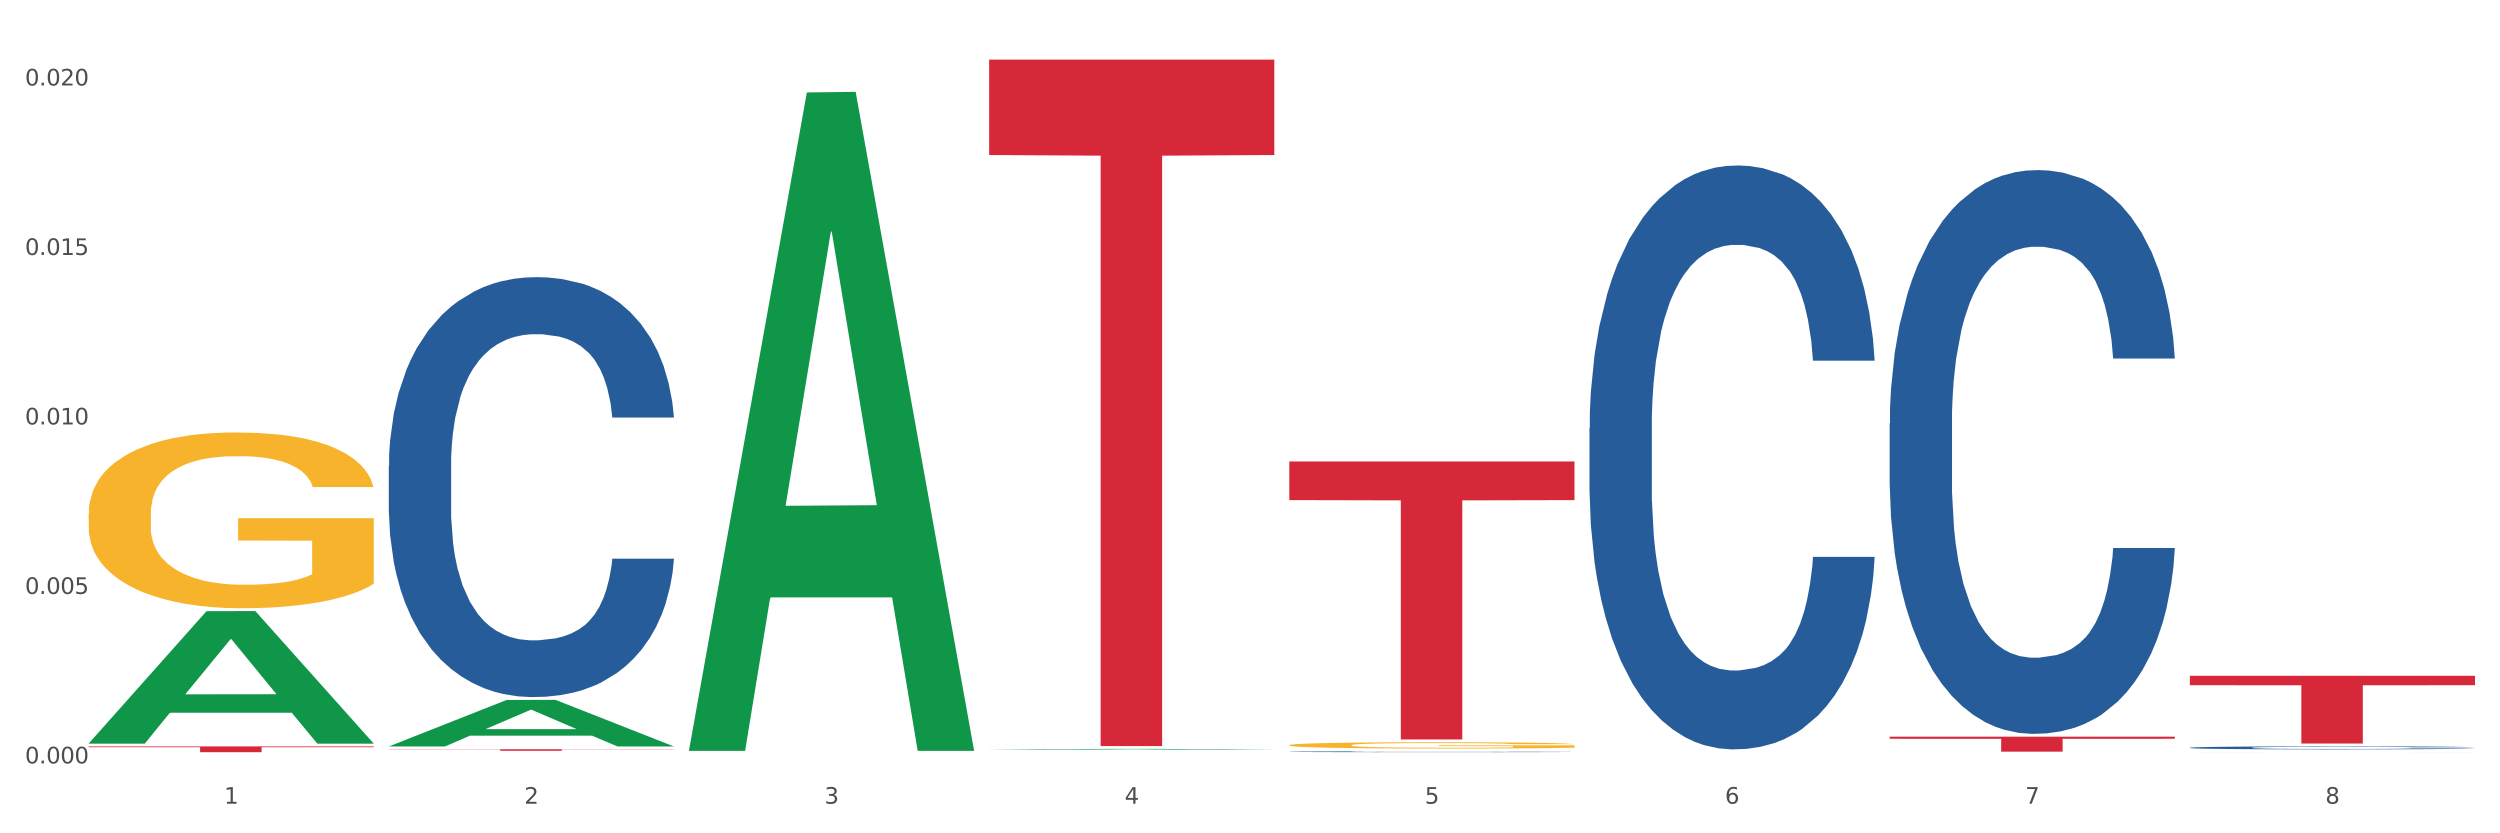 <?xml version="1.0" encoding="utf-8" standalone="no"?>
<!DOCTYPE svg PUBLIC "-//W3C//DTD SVG 1.1//EN"
  "http://www.w3.org/Graphics/SVG/1.1/DTD/svg11.dtd">
<svg xmlns:xlink="http://www.w3.org/1999/xlink" width="1080pt" height="360pt" viewBox="0 0 1080 360" xmlns="http://www.w3.org/2000/svg" version="1.1">
 <rect x="0" y="0" width="1080" height="360" fill="#333333" stroke="none"/>
 <defs>
  <style type="text/css">*{stroke-linejoin: round; stroke-linecap: butt}</style>
 </defs>
 <g id="figure_1">
  <g id="patch_1">
   <path d="M 0 360 
L 1080 360 
L 1080 0 
L 0 0 
z
" style="fill: #ffffff; stroke: #ffffff; stroke-linejoin: miter"/>
  </g>
  <g id="axes_1">
   <g id="matplotlib.axis_1">
    <g id="xtick_1">
     <g id="text_1">
      <!-- 1 -->
      <g style="fill: #4d4d4d" transform="translate(96.825 347.204) scale(0.096 -0.096)">
       <defs>
        <path id="DejaVuSans-31" d="M 794 531 
L 1825 531 
L 1825 4091 
L 703 3866 
L 703 4441 
L 1819 4666 
L 2450 4666 
L 2450 531 
L 3481 531 
L 3481 0 
L 794 0 
L 794 531 
z
" transform="scale(0.016)"/>
       </defs>
       <use xlink:href="#DejaVuSans-31"/>
      </g>
     </g>
    </g>
    <g id="xtick_2">
     <g id="text_2">
      <!-- 2 -->
      <g style="fill: #4d4d4d" transform="translate(226.5 347.204) scale(0.096 -0.096)">
       <defs>
        <path id="DejaVuSans-32" d="M 1228 531 
L 3431 531 
L 3431 0 
L 469 0 
L 469 531 
Q 828 903 1448 1529 
Q 2069 2156 2228 2338 
Q 2531 2678 2651 2914 
Q 2772 3150 2772 3378 
Q 2772 3750 2511 3984 
Q 2250 4219 1831 4219 
Q 1534 4219 1204 4116 
Q 875 4013 500 3803 
L 500 4441 
Q 881 4594 1212 4672 
Q 1544 4750 1819 4750 
Q 2544 4750 2975 4387 
Q 3406 4025 3406 3419 
Q 3406 3131 3298 2873 
Q 3191 2616 2906 2266 
Q 2828 2175 2409 1742 
Q 1991 1309 1228 531 
z
" transform="scale(0.016)"/>
       </defs>
       <use xlink:href="#DejaVuSans-32"/>
      </g>
     </g>
    </g>
    <g id="xtick_3">
     <g id="text_3">
      <!-- 3 -->
      <g style="fill: #4d4d4d" transform="translate(356.175 347.204) scale(0.096 -0.096)">
       <defs>
        <path id="DejaVuSans-33" d="M 2597 2516 
Q 3050 2419 3304 2112 
Q 3559 1806 3559 1356 
Q 3559 666 3084 287 
Q 2609 -91 1734 -91 
Q 1441 -91 1130 -33 
Q 819 25 488 141 
L 488 750 
Q 750 597 1062 519 
Q 1375 441 1716 441 
Q 2309 441 2620 675 
Q 2931 909 2931 1356 
Q 2931 1769 2642 2001 
Q 2353 2234 1838 2234 
L 1294 2234 
L 1294 2753 
L 1863 2753 
Q 2328 2753 2575 2939 
Q 2822 3125 2822 3475 
Q 2822 3834 2567 4026 
Q 2313 4219 1838 4219 
Q 1578 4219 1281 4162 
Q 984 4106 628 3988 
L 628 4550 
Q 988 4650 1302 4700 
Q 1616 4750 1894 4750 
Q 2613 4750 3031 4423 
Q 3450 4097 3450 3541 
Q 3450 3153 3228 2886 
Q 3006 2619 2597 2516 
z
" transform="scale(0.016)"/>
       </defs>
       <use xlink:href="#DejaVuSans-33"/>
      </g>
     </g>
    </g>
    <g id="xtick_4">
     <g id="text_4">
      <!-- 4 -->
      <g style="fill: #4d4d4d" transform="translate(485.85 347.204) scale(0.096 -0.096)">
       <defs>
        <path id="DejaVuSans-34" d="M 2419 4116 
L 825 1625 
L 2419 1625 
L 2419 4116 
z
M 2253 4666 
L 3047 4666 
L 3047 1625 
L 3713 1625 
L 3713 1100 
L 3047 1100 
L 3047 0 
L 2419 0 
L 2419 1100 
L 313 1100 
L 313 1709 
L 2253 4666 
z
" transform="scale(0.016)"/>
       </defs>
       <use xlink:href="#DejaVuSans-34"/>
      </g>
     </g>
    </g>
    <g id="xtick_5">
     <g id="text_5">
      <!-- 5 -->
      <g style="fill: #4d4d4d" transform="translate(615.525 347.204) scale(0.096 -0.096)">
       <defs>
        <path id="DejaVuSans-35" d="M 691 4666 
L 3169 4666 
L 3169 4134 
L 1269 4134 
L 1269 2991 
Q 1406 3038 1543 3061 
Q 1681 3084 1819 3084 
Q 2600 3084 3056 2656 
Q 3513 2228 3513 1497 
Q 3513 744 3044 326 
Q 2575 -91 1722 -91 
Q 1428 -91 1123 -41 
Q 819 9 494 109 
L 494 744 
Q 775 591 1075 516 
Q 1375 441 1709 441 
Q 2250 441 2565 725 
Q 2881 1009 2881 1497 
Q 2881 1984 2565 2268 
Q 2250 2553 1709 2553 
Q 1456 2553 1204 2497 
Q 953 2441 691 2322 
L 691 4666 
z
" transform="scale(0.016)"/>
       </defs>
       <use xlink:href="#DejaVuSans-35"/>
      </g>
     </g>
    </g>
    <g id="xtick_6">
     <g id="text_6">
      <!-- 6 -->
      <g style="fill: #4d4d4d" transform="translate(745.2 347.204) scale(0.096 -0.096)">
       <defs>
        <path id="DejaVuSans-36" d="M 2113 2584 
Q 1688 2584 1439 2293 
Q 1191 2003 1191 1497 
Q 1191 994 1439 701 
Q 1688 409 2113 409 
Q 2538 409 2786 701 
Q 3034 994 3034 1497 
Q 3034 2003 2786 2293 
Q 2538 2584 2113 2584 
z
M 3366 4563 
L 3366 3988 
Q 3128 4100 2886 4159 
Q 2644 4219 2406 4219 
Q 1781 4219 1451 3797 
Q 1122 3375 1075 2522 
Q 1259 2794 1537 2939 
Q 1816 3084 2150 3084 
Q 2853 3084 3261 2657 
Q 3669 2231 3669 1497 
Q 3669 778 3244 343 
Q 2819 -91 2113 -91 
Q 1303 -91 875 529 
Q 447 1150 447 2328 
Q 447 3434 972 4092 
Q 1497 4750 2381 4750 
Q 2619 4750 2861 4703 
Q 3103 4656 3366 4563 
z
" transform="scale(0.016)"/>
       </defs>
       <use xlink:href="#DejaVuSans-36"/>
      </g>
     </g>
    </g>
    <g id="xtick_7">
     <g id="text_7">
      <!-- 7 -->
      <g style="fill: #4d4d4d" transform="translate(874.875 347.204) scale(0.096 -0.096)">
       <defs>
        <path id="DejaVuSans-37" d="M 525 4666 
L 3525 4666 
L 3525 4397 
L 1831 0 
L 1172 0 
L 2766 4134 
L 525 4134 
L 525 4666 
z
" transform="scale(0.016)"/>
       </defs>
       <use xlink:href="#DejaVuSans-37"/>
      </g>
     </g>
    </g>
    <g id="xtick_8">
     <g id="text_8">
      <!-- 8 -->
      <g style="fill: #4d4d4d" transform="translate(1004.55 347.204) scale(0.096 -0.096)">
       <defs>
        <path id="DejaVuSans-38" d="M 2034 2216 
Q 1584 2216 1326 1975 
Q 1069 1734 1069 1313 
Q 1069 891 1326 650 
Q 1584 409 2034 409 
Q 2484 409 2743 651 
Q 3003 894 3003 1313 
Q 3003 1734 2745 1975 
Q 2488 2216 2034 2216 
z
M 1403 2484 
Q 997 2584 770 2862 
Q 544 3141 544 3541 
Q 544 4100 942 4425 
Q 1341 4750 2034 4750 
Q 2731 4750 3128 4425 
Q 3525 4100 3525 3541 
Q 3525 3141 3298 2862 
Q 3072 2584 2669 2484 
Q 3125 2378 3379 2068 
Q 3634 1759 3634 1313 
Q 3634 634 3220 271 
Q 2806 -91 2034 -91 
Q 1263 -91 848 271 
Q 434 634 434 1313 
Q 434 1759 690 2068 
Q 947 2378 1403 2484 
z
M 1172 3481 
Q 1172 3119 1398 2916 
Q 1625 2713 2034 2713 
Q 2441 2713 2670 2916 
Q 2900 3119 2900 3481 
Q 2900 3844 2670 4047 
Q 2441 4250 2034 4250 
Q 1625 4250 1398 4047 
Q 1172 3844 1172 3481 
z
" transform="scale(0.016)"/>
       </defs>
       <use xlink:href="#DejaVuSans-38"/>
      </g>
     </g>
    </g>
    <g id="xtick_9"/>
    <g id="xtick_10"/>
    <g id="xtick_11"/>
    <g id="xtick_12"/>
    <g id="xtick_13"/>
    <g id="xtick_14"/>
    <g id="xtick_15"/>
   </g>
   <g id="matplotlib.axis_2">
    <g id="ytick_1">
     <g id="text_9">
      <!-- 0.000 -->
      <g style="fill: #4d4d4d" transform="translate(10.8 329.798) scale(0.096 -0.096)">
       <defs>
        <path id="DejaVuSans-30" d="M 2034 4250 
Q 1547 4250 1301 3770 
Q 1056 3291 1056 2328 
Q 1056 1369 1301 889 
Q 1547 409 2034 409 
Q 2525 409 2770 889 
Q 3016 1369 3016 2328 
Q 3016 3291 2770 3770 
Q 2525 4250 2034 4250 
z
M 2034 4750 
Q 2819 4750 3233 4129 
Q 3647 3509 3647 2328 
Q 3647 1150 3233 529 
Q 2819 -91 2034 -91 
Q 1250 -91 836 529 
Q 422 1150 422 2328 
Q 422 3509 836 4129 
Q 1250 4750 2034 4750 
z
" transform="scale(0.016)"/>
        <path id="DejaVuSans-2e" d="M 684 794 
L 1344 794 
L 1344 0 
L 684 0 
L 684 794 
z
" transform="scale(0.016)"/>
       </defs>
       <use xlink:href="#DejaVuSans-30"/>
       <use xlink:href="#DejaVuSans-2e" transform="translate(63.623 0)"/>
       <use xlink:href="#DejaVuSans-30" transform="translate(95.41 0)"/>
       <use xlink:href="#DejaVuSans-30" transform="translate(159.033 0)"/>
       <use xlink:href="#DejaVuSans-30" transform="translate(222.656 0)"/>
      </g>
     </g>
    </g>
    <g id="ytick_2">
     <g id="text_10">
      <!-- 0.005 -->
      <g style="fill: #4d4d4d" transform="translate(10.8 256.582) scale(0.096 -0.096)">
       <use xlink:href="#DejaVuSans-30"/>
       <use xlink:href="#DejaVuSans-2e" transform="translate(63.623 0)"/>
       <use xlink:href="#DejaVuSans-30" transform="translate(95.41 0)"/>
       <use xlink:href="#DejaVuSans-30" transform="translate(159.033 0)"/>
       <use xlink:href="#DejaVuSans-35" transform="translate(222.656 0)"/>
      </g>
     </g>
    </g>
    <g id="ytick_3">
     <g id="text_11">
      <!-- 0.010 -->
      <g style="fill: #4d4d4d" transform="translate(10.8 183.365) scale(0.096 -0.096)">
       <use xlink:href="#DejaVuSans-30"/>
       <use xlink:href="#DejaVuSans-2e" transform="translate(63.623 0)"/>
       <use xlink:href="#DejaVuSans-30" transform="translate(95.41 0)"/>
       <use xlink:href="#DejaVuSans-31" transform="translate(159.033 0)"/>
       <use xlink:href="#DejaVuSans-30" transform="translate(222.656 0)"/>
      </g>
     </g>
    </g>
    <g id="ytick_4">
     <g id="text_12">
      <!-- 0.015 -->
      <g style="fill: #4d4d4d" transform="translate(10.8 110.148) scale(0.096 -0.096)">
       <use xlink:href="#DejaVuSans-30"/>
       <use xlink:href="#DejaVuSans-2e" transform="translate(63.623 0)"/>
       <use xlink:href="#DejaVuSans-30" transform="translate(95.41 0)"/>
       <use xlink:href="#DejaVuSans-31" transform="translate(159.033 0)"/>
       <use xlink:href="#DejaVuSans-35" transform="translate(222.656 0)"/>
      </g>
     </g>
    </g>
    <g id="ytick_5">
     <g id="text_13">
      <!-- 0.020 -->
      <g style="fill: #4d4d4d" transform="translate(10.8 36.932) scale(0.096 -0.096)">
       <use xlink:href="#DejaVuSans-30"/>
       <use xlink:href="#DejaVuSans-2e" transform="translate(63.623 0)"/>
       <use xlink:href="#DejaVuSans-30" transform="translate(95.41 0)"/>
       <use xlink:href="#DejaVuSans-32" transform="translate(159.033 0)"/>
       <use xlink:href="#DejaVuSans-30" transform="translate(222.656 0)"/>
      </g>
     </g>
    </g>
    <g id="ytick_6"/>
    <g id="ytick_7"/>
    <g id="ytick_8"/>
    <g id="ytick_9"/>
   </g>
   <g id="PolyCollection_1">
    <path d="M 38.283 321.146 
L 38.41 321.093 
L 89.211 264.027 
L 110.293 263.973 
L 161.474 321.254 
L 137.09 321.254 
L 126.041 307.915 
L 73.589 307.915 
L 73.208 308.131 
L 62.54 321.254 
L 38.283 321.254 
L 38.283 321.146 
L 80.193 299.955 
L 119.437 299.901 
L 100.006 276.182 
L 99.752 276.075 
L 99.498 276.236 
L 80.066 299.901 
L 80.193 299.955 
L 38.283 321.146 
z
" clip-path="url(#pa3a0d4d474)" style="fill: #109648"/>
    <path d="M 556.983 321.911 
L 557.129 321.908 
L 557.129 321.818 
L 557.42 321.741 
L 558.874 321.555 
L 561.056 321.4 
L 562.656 321.318 
L 564.256 321.251 
L 566.146 321.184 
L 568.473 321.114 
L 572.691 321.012 
L 575.309 320.96 
L 578.509 320.905 
L 584.327 320.825 
L 588.545 320.78 
L 592.908 320.743 
L 600.035 320.698 
L 604.689 320.678 
L 609.634 320.663 
L 615.597 320.653 
L 620.106 320.651 
L 629.996 320.658 
L 638.432 320.681 
L 642.505 320.698 
L 647.741 320.728 
L 650.504 320.748 
L 655.013 320.788 
L 659.667 320.84 
L 662.867 320.885 
L 667.667 320.97 
L 671.303 321.054 
L 674.648 321.159 
L 676.393 321.231 
L 677.702 321.298 
L 678.866 321.375 
L 680.029 321.497 
L 653.849 321.497 
L 652.831 321.41 
L 651.231 321.328 
L 648.904 321.248 
L 646.868 321.199 
L 643.377 321.136 
L 640.178 321.097 
L 636.832 321.067 
L 632.76 321.042 
L 629.56 321.029 
L 625.051 321.019 
L 616.179 321.022 
L 610.216 321.042 
L 606.144 321.067 
L 603.526 321.089 
L 601.198 321.114 
L 598.58 321.149 
L 595.526 321.201 
L 593.344 321.248 
L 591.163 321.308 
L 589.417 321.368 
L 587.818 321.438 
L 586.509 321.512 
L 585.49 321.589 
L 584.618 321.684 
L 583.891 321.841 
L 583.891 322.182 
L 584.181 322.259 
L 584.909 322.361 
L 585.781 322.438 
L 587.236 322.53 
L 588.545 322.593 
L 591.017 322.682 
L 593.781 322.757 
L 595.962 322.804 
L 598.144 322.844 
L 601.926 322.899 
L 606.144 322.944 
L 609.78 322.971 
L 614.725 322.996 
L 618.07 323.006 
L 620.979 323.011 
L 628.106 323.011 
L 633.196 323.003 
L 638.869 322.986 
L 643.232 322.964 
L 646.868 322.936 
L 650.94 322.891 
L 653.558 322.849 
L 653.558 322.329 
L 621.561 322.326 
L 621.561 321.98 
L 680.175 321.98 
L 680.175 322.996 
L 677.702 323.048 
L 674.939 323.096 
L 672.03 323.138 
L 667.667 323.19 
L 662.431 323.24 
L 657.776 323.275 
L 652.831 323.305 
L 647.013 323.332 
L 639.45 323.357 
L 634.796 323.367 
L 628.978 323.374 
L 622.142 323.377 
L 616.179 323.372 
L 610.361 323.359 
L 604.253 323.337 
L 598.29 323.305 
L 593.781 323.272 
L 589.272 323.232 
L 584.472 323.18 
L 580.691 323.13 
L 577.782 323.086 
L 574.582 323.028 
L 571.091 322.954 
L 568.473 322.886 
L 566.146 322.817 
L 563.674 322.727 
L 561.928 322.65 
L 560.183 322.553 
L 559.165 322.481 
L 558.001 322.369 
L 557.129 322.212 
L 556.983 321.911 
z
" clip-path="url(#pa3a0d4d474)" style="fill: #f7b32b"/>
    <path d="M 946.009 324.939 
L 946.154 324.939 
L 946.154 324.938 
L 946.445 324.938 
L 947.899 324.937 
L 950.081 324.935 
L 951.681 324.935 
L 953.281 324.934 
L 955.172 324.934 
L 957.499 324.933 
L 961.717 324.933 
L 964.335 324.932 
L 967.534 324.932 
L 973.352 324.931 
L 977.57 324.931 
L 981.933 324.931 
L 989.06 324.931 
L 993.714 324.93 
L 998.66 324.93 
L 1004.623 324.93 
L 1009.131 324.93 
L 1019.022 324.93 
L 1027.457 324.93 
L 1031.53 324.931 
L 1036.766 324.931 
L 1039.529 324.931 
L 1044.038 324.931 
L 1048.692 324.932 
L 1051.892 324.932 
L 1056.692 324.932 
L 1060.328 324.933 
L 1063.673 324.934 
L 1065.418 324.934 
L 1066.727 324.935 
L 1067.891 324.935 
L 1069.055 324.936 
L 1042.875 324.936 
L 1041.856 324.936 
L 1040.257 324.935 
L 1037.929 324.934 
L 1035.893 324.934 
L 1032.403 324.934 
L 1029.203 324.933 
L 1025.858 324.933 
L 1021.785 324.933 
L 1018.585 324.933 
L 1014.077 324.933 
L 1005.204 324.933 
L 999.241 324.933 
L 995.169 324.933 
L 992.551 324.933 
L 990.224 324.933 
L 987.606 324.934 
L 984.551 324.934 
L 982.37 324.934 
L 980.188 324.935 
L 978.443 324.935 
L 976.843 324.936 
L 975.534 324.936 
L 974.516 324.937 
L 973.643 324.938 
L 972.916 324.939 
L 972.916 324.941 
L 973.207 324.942 
L 973.934 324.942 
L 974.807 324.943 
L 976.261 324.944 
L 977.57 324.944 
L 980.043 324.945 
L 982.806 324.945 
L 984.988 324.945 
L 987.169 324.946 
L 990.951 324.946 
L 995.169 324.946 
L 998.805 324.947 
L 1003.75 324.947 
L 1007.095 324.947 
L 1010.004 324.947 
L 1017.131 324.947 
L 1022.221 324.947 
L 1027.894 324.947 
L 1032.257 324.947 
L 1035.893 324.946 
L 1039.966 324.946 
L 1042.584 324.946 
L 1042.584 324.942 
L 1010.586 324.942 
L 1010.586 324.94 
L 1069.2 324.94 
L 1069.2 324.947 
L 1066.727 324.947 
L 1063.964 324.948 
L 1061.055 324.948 
L 1056.692 324.948 
L 1051.456 324.949 
L 1046.802 324.949 
L 1041.856 324.949 
L 1036.039 324.949 
L 1028.476 324.949 
L 1023.821 324.949 
L 1018.004 324.949 
L 1011.168 324.95 
L 1005.204 324.949 
L 999.387 324.949 
L 993.278 324.949 
L 987.315 324.949 
L 982.806 324.949 
L 978.297 324.948 
L 973.498 324.948 
L 969.716 324.948 
L 966.807 324.947 
L 963.607 324.947 
L 960.117 324.947 
L 957.499 324.946 
L 955.172 324.946 
L 952.699 324.945 
L 950.954 324.944 
L 949.208 324.944 
L 948.19 324.943 
L 947.027 324.942 
L 946.154 324.941 
L 946.009 324.939 
z
" clip-path="url(#pa3a0d4d474)" style="fill: #f7b32b"/>
    <path d="M 38.283 322.456 
L 161.474 322.456 
L 161.474 322.802 
L 113.015 322.804 
L 113.015 324.95 
L 86.45 324.95 
L 86.45 322.804 
L 38.283 322.802 
L 38.283 322.458 
L 38.283 322.456 
z
" clip-path="url(#pa3a0d4d474)" style="fill: #d62839"/>
    <path d="M 167.958 323.685 
L 291.149 323.685 
L 291.149 323.776 
L 242.69 323.777 
L 242.69 324.341 
L 216.125 324.341 
L 216.125 323.777 
L 167.958 323.776 
L 167.958 323.686 
L 167.958 323.685 
z
" clip-path="url(#pa3a0d4d474)" style="fill: #d62839"/>
    <path d="M 427.308 25.759 
L 550.5 25.759 
L 550.5 66.971 
L 502.04 67.249 
L 502.04 322.313 
L 475.476 322.313 
L 475.476 67.249 
L 427.308 66.971 
L 427.308 26.038 
L 427.308 25.759 
z
" clip-path="url(#pa3a0d4d474)" style="fill: #d62839"/>
    <path d="M 556.983 199.355 
L 680.175 199.355 
L 680.175 216.044 
L 631.716 216.157 
L 631.716 319.449 
L 605.151 319.449 
L 605.151 216.157 
L 556.983 216.044 
L 556.983 199.468 
L 556.983 199.355 
z
" clip-path="url(#pa3a0d4d474)" style="fill: #d62839"/>
    <path d="M 816.334 318.245 
L 939.525 318.245 
L 939.525 319.146 
L 891.066 319.152 
L 891.066 324.73 
L 864.501 324.73 
L 864.501 319.152 
L 816.334 319.146 
L 816.334 318.251 
L 816.334 318.245 
z
" clip-path="url(#pa3a0d4d474)" style="fill: #d62839"/>
    <path d="M 946.009 291.941 
L 1069.2 291.941 
L 1069.2 296.01 
L 1020.741 296.037 
L 1020.741 321.219 
L 994.176 321.219 
L 994.176 296.037 
L 946.009 296.01 
L 946.009 291.968 
L 946.009 291.941 
z
" clip-path="url(#pa3a0d4d474)" style="fill: #d62839"/>
    <path d="M 38.283 221.921 
L 38.428 221.852 
L 38.428 219.355 
L 38.719 217.205 
L 40.174 212.003 
L 42.355 207.703 
L 43.955 205.415 
L 45.555 203.542 
L 47.446 201.669 
L 49.773 199.727 
L 53.991 196.884 
L 56.609 195.427 
L 59.809 193.902 
L 65.627 191.682 
L 69.844 190.434 
L 74.208 189.393 
L 81.335 188.145 
L 85.989 187.59 
L 90.934 187.174 
L 96.897 186.897 
L 101.406 186.827 
L 111.296 187.035 
L 119.732 187.66 
L 123.804 188.145 
L 129.04 188.977 
L 131.804 189.532 
L 136.312 190.642 
L 140.967 192.098 
L 144.166 193.347 
L 148.966 195.705 
L 152.602 198.063 
L 155.947 200.976 
L 157.693 202.987 
L 159.002 204.86 
L 160.165 207.01 
L 161.329 210.408 
L 135.149 210.408 
L 134.131 207.981 
L 132.531 205.692 
L 130.204 203.473 
L 128.168 202.086 
L 124.677 200.352 
L 121.477 199.242 
L 118.132 198.41 
L 114.059 197.716 
L 110.86 197.369 
L 106.351 197.092 
L 97.479 197.161 
L 91.516 197.716 
L 87.443 198.41 
L 84.825 199.034 
L 82.498 199.727 
L 79.88 200.698 
L 76.826 202.155 
L 74.644 203.473 
L 72.462 205.137 
L 70.717 206.802 
L 69.117 208.744 
L 67.808 210.824 
L 66.79 212.974 
L 65.917 215.61 
L 65.19 219.979 
L 65.19 229.481 
L 65.481 231.631 
L 66.208 234.475 
L 67.081 236.625 
L 68.535 239.191 
L 69.844 240.925 
L 72.317 243.421 
L 75.08 245.502 
L 77.262 246.82 
L 79.444 247.93 
L 83.225 249.455 
L 87.443 250.704 
L 91.079 251.467 
L 96.024 252.16 
L 99.37 252.438 
L 102.279 252.576 
L 109.405 252.576 
L 114.496 252.368 
L 120.168 251.883 
L 124.531 251.259 
L 128.168 250.496 
L 132.24 249.247 
L 134.858 248.068 
L 134.858 233.573 
L 102.86 233.504 
L 102.86 223.863 
L 161.474 223.863 
L 161.474 252.16 
L 159.002 253.617 
L 156.238 254.934 
L 153.329 256.114 
L 148.966 257.57 
L 143.73 258.957 
L 139.076 259.928 
L 134.131 260.76 
L 128.313 261.523 
L 120.75 262.217 
L 116.096 262.494 
L 110.278 262.702 
L 103.442 262.772 
L 97.479 262.633 
L 91.661 262.286 
L 85.552 261.662 
L 79.589 260.76 
L 75.08 259.859 
L 70.572 258.749 
L 65.772 257.293 
L 61.99 255.905 
L 59.082 254.657 
L 55.882 253.062 
L 52.391 250.981 
L 49.773 249.109 
L 47.446 247.167 
L 44.973 244.67 
L 43.228 242.52 
L 41.483 239.815 
L 40.465 237.804 
L 39.301 234.683 
L 38.428 230.313 
L 38.283 221.921 
z
" clip-path="url(#pa3a0d4d474)" style="fill: #f7b32b"/>
    <path d="M 816.334 182.91 
L 816.479 182.687 
L 816.479 176.459 
L 816.916 168.006 
L 818.518 152.435 
L 820.556 140.646 
L 824.051 126.854 
L 825.944 121.071 
L 828.42 114.62 
L 833.516 104.165 
L 839.341 95.267 
L 843.418 90.374 
L 846.476 87.259 
L 853.32 81.698 
L 857.252 79.251 
L 861.329 77.249 
L 864.824 75.915 
L 870.648 74.358 
L 875.308 73.69 
L 880.696 73.468 
L 885.21 73.69 
L 891.18 74.58 
L 899.917 77.249 
L 903.266 78.807 
L 907.781 81.476 
L 912.44 85.035 
L 916.226 88.594 
L 920.595 93.71 
L 925.109 100.384 
L 929.477 108.836 
L 932.535 116.622 
L 935.011 124.852 
L 937.195 134.862 
L 938.797 145.762 
L 939.525 154.882 
L 912.877 154.882 
L 912.149 146.652 
L 910.693 137.754 
L 909.237 131.748 
L 907.635 126.854 
L 905.159 121.293 
L 902.975 117.734 
L 899.335 113.508 
L 895.986 110.838 
L 893.219 109.281 
L 889.87 107.947 
L 882.735 106.612 
L 877.638 106.612 
L 874.434 107.057 
L 870.503 108.169 
L 867.154 109.726 
L 863.222 112.395 
L 860.164 115.287 
L 857.106 119.069 
L 855.359 121.738 
L 852.738 126.632 
L 850.99 130.636 
L 848.66 137.532 
L 847.35 142.425 
L 845.02 155.105 
L 844.001 164.447 
L 843.564 170.898 
L 843.273 178.016 
L 843.273 212.717 
L 844.146 228.288 
L 844.874 234.962 
L 846.039 242.525 
L 848.224 252.312 
L 851.427 261.877 
L 854.776 268.773 
L 857.543 272.999 
L 860.164 276.114 
L 862.785 278.56 
L 865.989 280.785 
L 868.61 282.12 
L 872.541 283.454 
L 877.201 284.122 
L 880.842 284.122 
L 888.268 283.009 
L 891.617 281.897 
L 894.821 280.34 
L 898.316 277.893 
L 901.082 275.224 
L 902.684 273.222 
L 905.305 268.995 
L 907.344 264.547 
L 909.091 259.43 
L 910.256 254.981 
L 911.567 248.308 
L 912.586 240.745 
L 912.877 236.741 
L 939.525 236.741 
L 938.942 244.749 
L 937.923 252.535 
L 935.885 262.989 
L 934.283 268.995 
L 931.807 276.336 
L 929.186 282.564 
L 925.546 289.46 
L 922.197 294.576 
L 918.702 299.025 
L 914.916 303.029 
L 908.072 308.59 
L 905.596 310.147 
L 900.354 312.817 
L 896.277 314.374 
L 890.307 315.931 
L 884.191 316.821 
L 877.784 317.043 
L 872.105 316.598 
L 865.843 315.264 
L 861.911 313.929 
L 857.543 311.927 
L 852.446 308.813 
L 847.641 305.031 
L 843.127 300.582 
L 838.904 295.466 
L 834.972 289.683 
L 829.876 280.118 
L 826.09 270.775 
L 823.323 262.1 
L 821.43 254.759 
L 819.537 245.416 
L 818.518 238.966 
L 816.916 223.395 
L 816.334 208.936 
L 816.334 182.91 
z
" clip-path="url(#pa3a0d4d474)" style="fill: #255c99"/>
    <path d="M 686.658 184.827 
L 686.804 184.597 
L 686.804 178.146 
L 687.241 169.392 
L 688.843 153.266 
L 690.881 141.056 
L 694.376 126.772 
L 696.269 120.782 
L 698.745 114.101 
L 703.841 103.274 
L 709.666 94.059 
L 713.743 88.99 
L 716.801 85.765 
L 723.645 80.005 
L 727.577 77.471 
L 731.654 75.398 
L 735.149 74.016 
L 740.973 72.403 
L 745.633 71.712 
L 751.021 71.481 
L 755.535 71.712 
L 761.505 72.633 
L 770.242 75.398 
L 773.591 77.011 
L 778.105 79.775 
L 782.765 83.461 
L 786.551 87.147 
L 790.92 92.446 
L 795.434 99.357 
L 799.802 108.112 
L 802.86 116.175 
L 805.336 124.699 
L 807.52 135.066 
L 809.122 146.354 
L 809.85 155.8 
L 783.202 155.8 
L 782.474 147.276 
L 781.018 138.061 
L 779.562 131.841 
L 777.96 126.772 
L 775.484 121.013 
L 773.3 117.327 
L 769.66 112.95 
L 766.311 110.185 
L 763.544 108.572 
L 760.195 107.19 
L 753.059 105.808 
L 747.963 105.808 
L 744.759 106.269 
L 740.828 107.42 
L 737.479 109.033 
L 733.547 111.798 
L 730.489 114.793 
L 727.431 118.709 
L 725.684 121.473 
L 723.063 126.542 
L 721.315 130.689 
L 718.985 137.83 
L 717.675 142.899 
L 715.345 156.03 
L 714.326 165.706 
L 713.889 172.387 
L 713.597 179.759 
L 713.597 215.698 
L 714.471 231.825 
L 715.199 238.736 
L 716.364 246.569 
L 718.548 256.705 
L 721.752 266.612 
L 725.101 273.753 
L 727.868 278.131 
L 730.489 281.356 
L 733.11 283.89 
L 736.314 286.194 
L 738.935 287.576 
L 742.866 288.958 
L 747.526 289.649 
L 751.166 289.649 
L 758.593 288.498 
L 761.942 287.346 
L 765.146 285.733 
L 768.64 283.199 
L 771.407 280.434 
L 773.009 278.361 
L 775.63 273.984 
L 777.669 269.376 
L 779.416 264.077 
L 780.581 259.47 
L 781.891 252.559 
L 782.911 244.726 
L 783.202 240.579 
L 809.85 240.579 
L 809.267 248.873 
L 808.248 256.936 
L 806.209 267.764 
L 804.608 273.984 
L 802.132 281.586 
L 799.511 288.037 
L 795.871 295.179 
L 792.521 300.477 
L 789.027 305.085 
L 785.241 309.232 
L 778.397 314.991 
L 775.921 316.604 
L 770.679 319.368 
L 766.602 320.981 
L 760.632 322.593 
L 754.516 323.515 
L 748.109 323.745 
L 742.429 323.285 
L 736.168 321.902 
L 732.236 320.52 
L 727.868 318.447 
L 722.771 315.221 
L 717.966 311.305 
L 713.452 306.697 
L 709.229 301.399 
L 705.297 295.409 
L 700.201 285.503 
L 696.415 275.827 
L 693.648 266.842 
L 691.755 259.24 
L 689.862 249.564 
L 688.843 242.883 
L 687.241 226.756 
L 686.658 211.782 
L 686.658 184.827 
z
" clip-path="url(#pa3a0d4d474)" style="fill: #255c99"/>
    <path d="M 556.983 324.745 
L 557.129 324.745 
L 557.129 324.735 
L 557.566 324.722 
L 559.168 324.699 
L 561.206 324.681 
L 564.701 324.66 
L 566.594 324.651 
L 569.07 324.641 
L 574.166 324.625 
L 579.991 324.612 
L 584.068 324.604 
L 587.126 324.599 
L 593.97 324.591 
L 597.902 324.587 
L 601.979 324.584 
L 605.474 324.582 
L 611.298 324.58 
L 615.958 324.579 
L 621.346 324.578 
L 625.86 324.579 
L 631.83 324.58 
L 640.567 324.584 
L 643.916 324.587 
L 648.43 324.591 
L 653.09 324.596 
L 656.876 324.601 
L 661.245 324.609 
L 665.759 324.619 
L 670.127 324.632 
L 673.185 324.644 
L 675.661 324.657 
L 677.845 324.672 
L 679.447 324.689 
L 680.175 324.702 
L 653.527 324.702 
L 652.799 324.69 
L 651.343 324.676 
L 649.887 324.667 
L 648.285 324.66 
L 645.809 324.651 
L 643.625 324.646 
L 639.985 324.639 
L 636.635 324.635 
L 633.869 324.633 
L 630.52 324.631 
L 623.384 324.629 
L 618.288 324.629 
L 615.084 324.63 
L 611.153 324.631 
L 607.803 324.634 
L 603.872 324.638 
L 600.814 324.642 
L 597.756 324.648 
L 596.009 324.652 
L 593.387 324.659 
L 591.64 324.666 
L 589.31 324.676 
L 588 324.683 
L 585.67 324.703 
L 584.65 324.717 
L 584.214 324.727 
L 583.922 324.738 
L 583.922 324.791 
L 584.796 324.814 
L 585.524 324.824 
L 586.689 324.836 
L 588.873 324.851 
L 592.077 324.865 
L 595.426 324.876 
L 598.193 324.882 
L 600.814 324.887 
L 603.435 324.891 
L 606.639 324.894 
L 609.26 324.896 
L 613.191 324.898 
L 617.851 324.899 
L 621.491 324.899 
L 628.918 324.898 
L 632.267 324.896 
L 635.471 324.894 
L 638.965 324.89 
L 641.732 324.886 
L 643.334 324.883 
L 645.955 324.876 
L 647.994 324.87 
L 649.741 324.862 
L 650.906 324.855 
L 652.216 324.845 
L 653.236 324.833 
L 653.527 324.827 
L 680.175 324.827 
L 679.592 324.839 
L 678.573 324.851 
L 676.534 324.867 
L 674.933 324.876 
L 672.457 324.887 
L 669.836 324.897 
L 666.196 324.907 
L 662.846 324.915 
L 659.352 324.922 
L 655.566 324.928 
L 648.722 324.937 
L 646.246 324.939 
L 641.004 324.943 
L 636.927 324.945 
L 630.956 324.948 
L 624.841 324.949 
L 618.433 324.95 
L 612.754 324.949 
L 606.493 324.947 
L 602.561 324.945 
L 598.193 324.942 
L 593.096 324.937 
L 588.291 324.931 
L 583.777 324.924 
L 579.554 324.917 
L 575.622 324.908 
L 570.526 324.893 
L 566.74 324.879 
L 563.973 324.866 
L 562.08 324.855 
L 560.187 324.84 
L 559.168 324.831 
L 557.566 324.807 
L 556.983 324.785 
L 556.983 324.745 
z
" clip-path="url(#pa3a0d4d474)" style="fill: #255c99"/>
    <path d="M 167.958 201.238 
L 168.104 201.072 
L 168.104 196.433 
L 168.541 190.137 
L 170.142 178.539 
L 172.181 169.758 
L 175.676 159.485 
L 177.569 155.177 
L 180.044 150.372 
L 185.141 142.585 
L 190.965 135.958 
L 195.043 132.312 
L 198.101 129.993 
L 204.945 125.851 
L 208.876 124.028 
L 212.954 122.537 
L 216.448 121.543 
L 222.273 120.383 
L 226.933 119.886 
L 232.32 119.72 
L 236.835 119.886 
L 242.805 120.549 
L 251.542 122.537 
L 254.891 123.697 
L 259.405 125.685 
L 264.065 128.336 
L 267.851 130.987 
L 272.219 134.798 
L 276.733 139.768 
L 281.102 146.064 
L 284.16 151.863 
L 286.635 157.994 
L 288.82 165.45 
L 290.421 173.568 
L 291.149 180.361 
L 264.502 180.361 
L 263.774 174.231 
L 262.317 167.604 
L 260.861 163.13 
L 259.259 159.485 
L 256.784 155.343 
L 254.6 152.692 
L 250.959 149.544 
L 247.61 147.556 
L 244.843 146.396 
L 241.494 145.402 
L 234.359 144.408 
L 229.263 144.408 
L 226.059 144.739 
L 222.127 145.567 
L 218.778 146.727 
L 214.847 148.715 
L 211.789 150.869 
L 208.731 153.686 
L 206.983 155.674 
L 204.362 159.319 
L 202.615 162.302 
L 200.285 167.438 
L 198.974 171.083 
L 196.644 180.527 
L 195.625 187.486 
L 195.188 192.291 
L 194.897 197.593 
L 194.897 223.44 
L 195.771 235.038 
L 196.499 240.009 
L 197.664 245.642 
L 199.848 252.932 
L 203.052 260.057 
L 206.401 265.193 
L 209.167 268.341 
L 211.789 270.661 
L 214.41 272.483 
L 217.613 274.14 
L 220.234 275.134 
L 224.166 276.128 
L 228.826 276.625 
L 232.466 276.625 
L 239.893 275.797 
L 243.242 274.968 
L 246.445 273.809 
L 249.94 271.986 
L 252.707 269.998 
L 254.309 268.507 
L 256.93 265.359 
L 258.968 262.045 
L 260.716 258.234 
L 261.881 254.92 
L 263.191 249.95 
L 264.21 244.316 
L 264.502 241.334 
L 291.149 241.334 
L 290.567 247.299 
L 289.548 253.098 
L 287.509 260.885 
L 285.907 265.359 
L 283.432 270.826 
L 280.811 275.465 
L 277.17 280.602 
L 273.821 284.412 
L 270.326 287.726 
L 266.54 290.709 
L 259.696 294.851 
L 257.221 296.011 
L 251.979 297.999 
L 247.901 299.159 
L 241.931 300.318 
L 235.815 300.981 
L 229.408 301.147 
L 223.729 300.815 
L 217.468 299.821 
L 213.536 298.827 
L 209.167 297.336 
L 204.071 295.016 
L 199.266 292.2 
L 194.751 288.886 
L 190.529 285.075 
L 186.597 280.767 
L 181.5 273.643 
L 177.714 266.684 
L 174.948 260.222 
L 173.055 254.755 
L 171.162 247.796 
L 170.142 242.991 
L 168.541 231.393 
L 167.958 220.623 
L 167.958 201.238 
z
" clip-path="url(#pa3a0d4d474)" style="fill: #255c99"/>
    <path d="M 946.009 323.009 
L 946.154 323.007 
L 946.154 322.974 
L 946.591 322.928 
L 948.193 322.845 
L 950.232 322.782 
L 953.726 322.708 
L 955.619 322.677 
L 958.095 322.642 
L 963.191 322.586 
L 969.016 322.538 
L 973.093 322.512 
L 976.151 322.495 
L 982.995 322.465 
L 986.927 322.452 
L 991.004 322.441 
L 994.499 322.434 
L 1000.324 322.426 
L 1004.983 322.422 
L 1010.371 322.421 
L 1014.885 322.422 
L 1020.855 322.427 
L 1029.592 322.441 
L 1032.942 322.45 
L 1037.456 322.464 
L 1042.115 322.483 
L 1045.901 322.502 
L 1050.27 322.53 
L 1054.784 322.565 
L 1059.152 322.611 
L 1062.21 322.653 
L 1064.686 322.697 
L 1066.87 322.751 
L 1068.472 322.809 
L 1069.2 322.858 
L 1042.552 322.858 
L 1041.824 322.814 
L 1040.368 322.766 
L 1038.912 322.734 
L 1037.31 322.708 
L 1034.835 322.678 
L 1032.65 322.659 
L 1029.01 322.636 
L 1025.661 322.622 
L 1022.894 322.613 
L 1019.545 322.606 
L 1012.41 322.599 
L 1007.313 322.599 
L 1004.11 322.601 
L 1000.178 322.607 
L 996.829 322.616 
L 992.897 322.63 
L 989.839 322.645 
L 986.781 322.666 
L 985.034 322.68 
L 982.413 322.706 
L 980.665 322.728 
L 978.335 322.765 
L 977.025 322.791 
L 974.695 322.859 
L 973.676 322.909 
L 973.239 322.944 
L 972.948 322.982 
L 972.948 323.169 
L 973.821 323.252 
L 974.549 323.288 
L 975.714 323.329 
L 977.899 323.381 
L 981.102 323.432 
L 984.451 323.469 
L 987.218 323.492 
L 989.839 323.509 
L 992.46 323.522 
L 995.664 323.534 
L 998.285 323.541 
L 1002.217 323.548 
L 1006.876 323.552 
L 1010.517 323.552 
L 1017.943 323.546 
L 1021.292 323.54 
L 1024.496 323.532 
L 1027.991 323.518 
L 1030.757 323.504 
L 1032.359 323.493 
L 1034.98 323.471 
L 1037.019 323.447 
L 1038.766 323.419 
L 1039.931 323.395 
L 1041.242 323.36 
L 1042.261 323.319 
L 1042.552 323.298 
L 1069.2 323.298 
L 1068.618 323.34 
L 1067.598 323.382 
L 1065.56 323.438 
L 1063.958 323.471 
L 1061.482 323.51 
L 1058.861 323.544 
L 1055.221 323.581 
L 1051.872 323.608 
L 1048.377 323.632 
L 1044.591 323.653 
L 1037.747 323.683 
L 1035.271 323.692 
L 1030.029 323.706 
L 1025.952 323.714 
L 1019.982 323.723 
L 1013.866 323.727 
L 1007.459 323.729 
L 1001.78 323.726 
L 995.518 323.719 
L 991.587 323.712 
L 987.218 323.701 
L 982.121 323.684 
L 977.316 323.664 
L 972.802 323.64 
L 968.579 323.613 
L 964.648 323.582 
L 959.551 323.53 
L 955.765 323.48 
L 952.998 323.434 
L 951.105 323.394 
L 949.212 323.344 
L 948.193 323.309 
L 946.591 323.226 
L 946.009 323.148 
L 946.009 323.009 
z
" clip-path="url(#pa3a0d4d474)" style="fill: #255c99"/>
    <path d="M 167.958 322.446 
L 168.085 322.427 
L 218.886 302.367 
L 239.968 302.348 
L 291.149 322.483 
L 266.765 322.483 
L 255.716 317.795 
L 203.264 317.795 
L 202.883 317.87 
L 192.215 322.483 
L 167.958 322.483 
L 167.958 322.446 
L 209.869 314.997 
L 249.112 314.978 
L 229.681 306.64 
L 229.427 306.602 
L 229.173 306.659 
L 209.742 314.978 
L 209.869 314.997 
L 167.958 322.446 
z
" clip-path="url(#pa3a0d4d474)" style="fill: #109648"/>
    <path d="M 297.633 323.828 
L 297.76 323.561 
L 348.561 39.936 
L 369.643 39.668 
L 420.825 324.363 
L 396.44 324.363 
L 385.391 258.068 
L 332.94 258.068 
L 332.559 259.137 
L 321.89 324.363 
L 297.633 324.363 
L 297.633 323.828 
L 339.544 218.505 
L 378.787 218.237 
L 359.356 100.35 
L 359.102 99.815 
L 358.848 100.617 
L 339.417 218.237 
L 339.544 218.505 
L 297.633 323.828 
z
" clip-path="url(#pa3a0d4d474)" style="fill: #109648"/>
    <path d="M 427.308 323.958 
L 427.435 323.958 
L 478.236 323.515 
L 499.318 323.515 
L 550.5 323.959 
L 526.115 323.959 
L 515.066 323.855 
L 462.615 323.855 
L 462.234 323.857 
L 451.566 323.959 
L 427.308 323.959 
L 427.308 323.958 
L 469.219 323.794 
L 508.462 323.793 
L 489.031 323.61 
L 488.777 323.609 
L 488.523 323.61 
L 469.092 323.793 
L 469.219 323.794 
L 427.308 323.958 
z
" clip-path="url(#pa3a0d4d474)" style="fill: #109648"/>
   </g>
  </g>
 </g>
 <defs>
  <clipPath id="pa3a0d4d474">
   <rect x="38.283" y="10.8" width="1030.917" height="329.109"/>
  </clipPath>
 </defs>
</svg>
